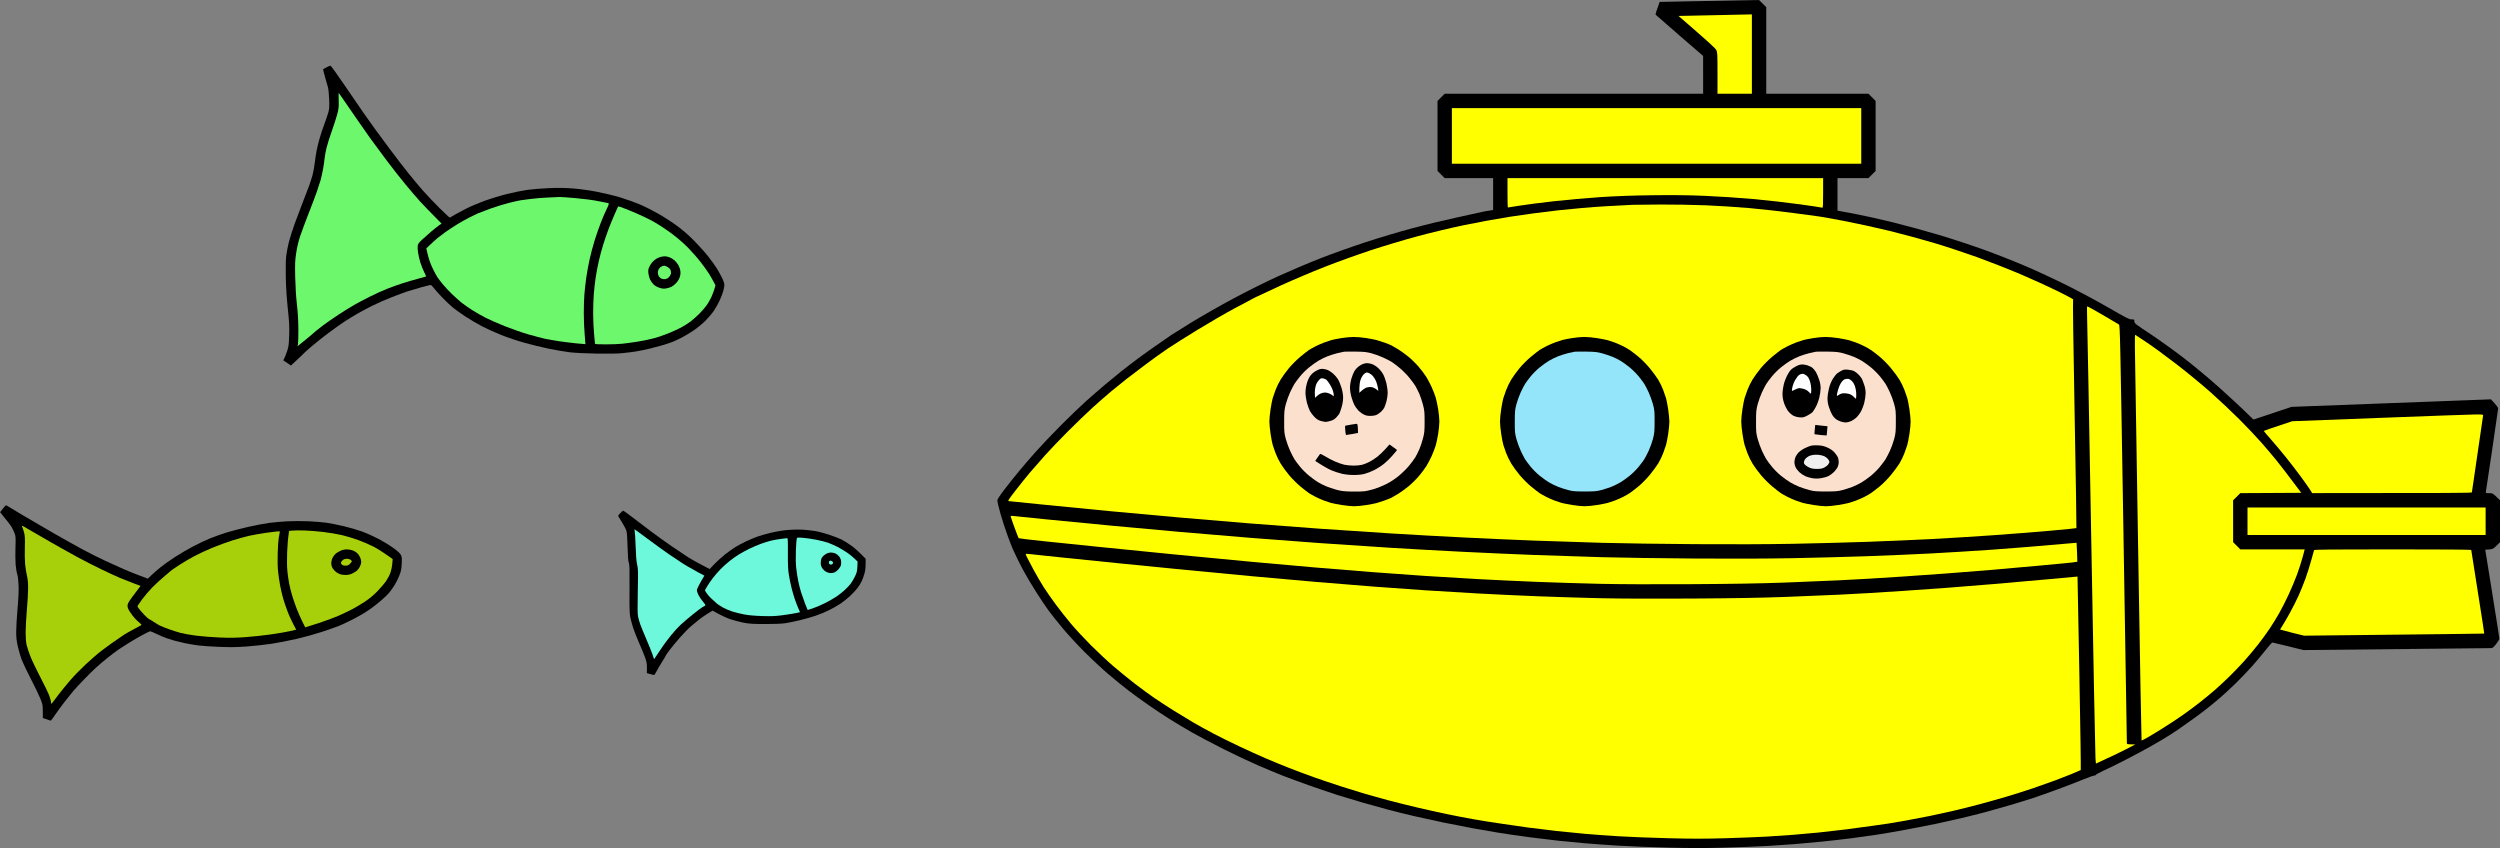 <svg xmlns="http://www.w3.org/2000/svg" viewBox="0 0 4000 1357" width="100%" height="100%">
	<rect x="0" y="0" width="4000" height="1357" fill="#808080" stroke="none"/>
	<style>
		tspan { white-space:pre }
		.shp0 { fill: #000000 } 
		.shp1 { fill: #ffff00 } 
		.shp2 { fill: #6df76d } 
		.shp3 { fill: #fce0ce } 
		.shp4 { fill: #94e5f9 } 
		.shp5 { fill: #ffffff } 
		.shp6 { fill: #efefef } 
		.shp7 { fill: #a8d00a } 
		.shp8 { fill: #6df7db } 
	</style>
	<g >
		<path class="shp0" d="M2730.5 1.56C2698.6 2.24 2668.68 2.84 2664 2.89L2655.5 2.98C2649.85 18.11 2648.57 22.95 2649 23.5C2649.44 24.05 2666.71 39.13 2687.39 57L2724.99 89.5L2725 150L2311.5 149.98L2300.02 161.5L2300.02 273.5L2311.5 285.02L2389 285L2389 336C2377.76 337.66 2373.15 338.55 2371.5 339.04C2369.85 339.54 2352.53 343.34 2333 347.49C2313.47 351.65 2280.63 359.57 2260 365.11C2238.35 370.92 2206.02 380.59 2183.5 387.98C2161.73 395.13 2129.7 406.61 2111 413.96C2092.57 421.2 2062.65 433.91 2044.5 442.21C2024.95 451.15 1996.21 465.46 1974 477.32C1953.02 488.52 1922.84 505.73 1905.5 516.37C1888.45 526.83 1874.28 535.68 1874 536.04C1873.72 536.4 1865.63 542.03 1856 548.55C1846.38 555.08 1830.85 566.11 1821.5 573.06C1812.15 580.02 1799.5 589.71 1793.4 594.6C1787.29 599.5 1775.87 608.9 1768.02 615.5C1760.16 622.1 1746.71 633.77 1738.12 641.43C1729.53 649.09 1711.47 666.42 1697.99 679.93C1684.52 693.44 1666.29 712.6 1657.48 722.5C1648.68 732.4 1636.31 746.77 1629.99 754.44C1623.67 762.1 1613.46 774.93 1607.29 782.94C1599.73 792.76 1595.99 798.48 1595.79 800.5C1595.63 802.15 1597.8 811.6 1600.62 821.5C1603.43 831.4 1608.5 847.04 1611.87 856.25C1615.24 865.46 1618.88 874.91 1619.96 877.25C1621.05 879.59 1623.8 885.55 1626.08 890.5C1628.37 895.45 1633.64 905.8 1637.79 913.5C1641.95 921.2 1650.76 936.05 1657.37 946.5C1663.98 956.95 1673.19 970.67 1677.84 977C1682.5 983.33 1692.69 996.15 1700.5 1005.5C1708.3 1014.85 1723.65 1031.5 1734.61 1042.5C1745.57 1053.5 1762.85 1069.62 1773.02 1078.33C1783.18 1087.04 1798.03 1099.12 1806 1105.18C1813.97 1111.24 1828.15 1121.52 1837.5 1128.03C1846.85 1134.53 1861.92 1144.54 1871 1150.26C1880.08 1155.97 1896.05 1165.54 1906.5 1171.51C1916.95 1177.48 1939.9 1189.6 1957.5 1198.46C1975.1 1207.31 2000.08 1219.12 2013 1224.69C2025.92 1230.26 2044.15 1237.82 2053.5 1241.49C2062.85 1245.16 2082.43 1252.35 2097 1257.47C2111.57 1262.59 2131.38 1269.28 2141 1272.33C2150.63 1275.38 2168.63 1280.79 2181 1284.37C2193.38 1287.94 2212.05 1293.11 2222.5 1295.86C2232.95 1298.62 2251.18 1303.11 2263 1305.86C2274.82 1308.61 2295.53 1313.14 2309 1315.94C2322.47 1318.73 2343.4 1322.83 2355.5 1325.05C2367.6 1327.27 2386.95 1330.62 2398.5 1332.5C2410.05 1334.38 2431.43 1337.48 2446 1339.41C2460.57 1341.33 2481.05 1343.82 2491.5 1344.94C2501.95 1346.06 2520.85 1347.89 2533.5 1349.01C2546.15 1350.12 2570.9 1351.92 2588.5 1353.01C2606.1 1354.1 2642.55 1355.52 2669.5 1356.18C2707.91 1357.12 2727.8 1357.12 2761.5 1356.16C2785.15 1355.48 2815.3 1354.29 2828.5 1353.5C2841.7 1352.71 2861.28 1351.38 2872 1350.53C2882.72 1349.69 2902.53 1347.87 2916 1346.5C2929.47 1345.13 2950.85 1342.67 2963.5 1341.04C2976.15 1339.41 2995.05 1336.74 3005.5 1335.11C3015.95 1333.47 3036.65 1329.88 3051.5 1327.12C3066.35 1324.37 3087.05 1320.31 3097.5 1318.12C3107.95 1315.92 3126.18 1311.84 3138 1309.04C3149.82 1306.25 3167.15 1301.92 3176.5 1299.42C3185.85 1296.92 3203.4 1291.96 3215.5 1288.39C3227.6 1284.83 3244.47 1279.62 3253 1276.82C3261.53 1274.01 3279.75 1267.56 3293.5 1262.47C3307.25 1257.38 3325.14 1250.47 3333.25 1247.11C3341.36 1243.75 3349.13 1241 3350.5 1241C3351.88 1241 3353.16 1240.44 3353.35 1239.75C3353.55 1239.06 3359.51 1235.85 3366.6 1232.61C3373.7 1229.38 3389.18 1221.76 3401 1215.68C3412.82 1209.6 3430.6 1200.07 3440.5 1194.49C3450.4 1188.92 3464.13 1180.8 3471 1176.46C3477.88 1172.13 3483.72 1168.3 3484 1167.97C3484.28 1167.64 3491.25 1162.7 3499.5 1157C3507.75 1151.29 3520.35 1142.1 3527.5 1136.58C3534.65 1131.06 3545.9 1121.84 3552.5 1116.09C3559.1 1110.35 3570.29 1099.99 3577.36 1093.08C3584.44 1086.16 3595.69 1074.42 3602.38 1067C3609.06 1059.58 3619.02 1047.75 3624.52 1040.72C3630.01 1033.7 3635.06 1027.96 3635.75 1027.97C3636.44 1027.99 3647.91 1030.73 3661.25 1034.06L3685.5 1040.11C3914.13 1037.7 3982.3 1037.01 3984.5 1037.02C3988.23 1037.05 3988.85 1036.61 3993.75 1030.52C3996.68 1026.88 3998.98 1023.01 3998.97 1021.75C3998.95 1020.51 3993.86 988 3987.66 949.5L3976.39 879.5C3988.33 878.92 3988.66 878.75 3994.26 873.2L4000.02 867.5L4000.02 800.5C3988.59 789.11 3988.41 789.02 3982.75 789.01C3977.03 789 3977 788.99 3977.49 786.25C3977.76 784.74 3982.26 754.7 3987.49 719.5C3992.71 684.3 3997.01 654.6 3997.03 653.5C3997.06 652.4 3994.47 648.67 3991.29 645.21L3985.5 638.93L3666.5 650.98L3605.5 671.29C3584.57 650.7 3565.45 633.13 3549.5 618.95C3532.03 603.42 3509.73 584.89 3493.42 572.34C3478.53 560.88 3454.8 543.85 3440.7 534.5C3415.97 518.11 3415.05 517.38 3415.02 514.25C3415 511.07 3414.91 511 3410.5 511C3406.48 511 3402.6 509.03 3374.25 492.62C3356.64 482.43 3326.91 466.46 3307.5 456.76C3288.15 447.09 3257.74 432.98 3239.5 425.2C3221.35 417.47 3191.43 405.72 3173 399.09C3154.57 392.46 3122.85 382.04 3102.5 375.93C3082.15 369.82 3049.07 360.79 3029 355.85C3008.93 350.92 2983.05 345.11 2971.5 342.95C2959.95 340.78 2948.14 338.55 2945.25 338L2940 337L2940 285L2989.5 285.02L3000.98 273.5L3000.98 161.5L2989.5 149.98L2826 150L2826.02 11.5L2814.5 0.02C2794.35 0.25 2762.4 0.87 2730.5 1.56Z" />
		<path class="shp1" d="M2751 24.13C2730.38 24.57 2707.23 25.06 2699.56 25.22L2685.62 25.5C2735.98 69.06 2744.55 77.1 2746 80C2747.88 83.76 2748 86 2748 117L2748 150L2803 150L2803 23C2791.76 23.25 2771.63 23.68 2751 24.13Z" />
		<path class="shp0" d="M522.5 107.67C519.75 109.08 517.27 110.42 517 110.64C516.73 110.86 518.17 116.77 520.2 123.77C522.24 130.77 524.39 138.3 524.97 140.5C525.55 142.7 526.3 150.8 526.63 158.5C527.12 169.84 526.92 173.74 525.56 179C524.63 182.57 521.68 191.35 519 198.5C516.32 205.65 512.75 216.45 511.06 222.5C509.37 228.55 507.3 237.1 506.46 241.5C505.62 245.9 504.32 254.68 503.57 261C502.82 267.32 501.2 276.1 499.97 280.5C498.75 284.9 496.27 292.55 494.47 297.5C492.66 302.45 488.18 314.15 484.5 323.5C480.82 332.85 474.97 348.38 471.49 358C468.02 367.63 463.78 381.01 462.09 387.75C460.39 394.49 458.49 404.61 457.88 410.25C457.19 416.55 456.96 429.75 457.28 444.5C457.62 460.17 458.74 477.35 460.51 494C462.77 515.31 463.13 522.29 462.68 536.5C462.21 551.34 461.8 554.52 459.48 561.5C458.02 565.9 456.02 571.08 455.04 573L453.25 576.5L465.5 584.86C480.23 571.2 485.4 566.22 486.5 564.98C487.6 563.75 493.68 558.36 500 553C506.32 547.64 518.02 538.38 526 532.42C533.98 526.46 545 518.61 550.5 514.97C556 511.33 565.67 505.41 572 501.81C578.33 498.21 588.9 492.56 595.5 489.25C602.1 485.93 615.38 480.08 625 476.23C634.63 472.38 646.77 467.85 652 466.15C657.23 464.45 667.35 461.47 674.5 459.53C681.65 457.59 688.17 455.99 689 455.97C689.83 455.96 692.07 458.09 694 460.72C695.92 463.35 702 470.17 707.5 475.88C713 481.6 720.65 488.84 724.5 491.99C728.35 495.14 737.35 501.58 744.5 506.3C751.65 511.02 763.58 518.06 771 521.94C778.42 525.83 792.38 532.15 802 535.99C811.63 539.83 828.5 545.48 839.5 548.55C850.5 551.61 868.05 555.87 878.5 558.01C888.95 560.15 903.58 562.65 911 563.56C919.36 564.6 935.73 565.42 954 565.74C973.16 566.07 987.71 565.84 995.5 565.07C1002.1 564.42 1012 563.19 1017.5 562.34C1023 561.49 1033.58 559.28 1041 557.44C1048.42 555.59 1058.1 552.99 1062.5 551.65C1066.9 550.31 1072.97 548.24 1076 547.04C1079.03 545.85 1085.55 542.81 1090.5 540.29C1095.45 537.78 1104.21 532.52 1109.96 528.61C1115.72 524.7 1124.23 517.67 1128.88 513C1133.53 508.32 1139.59 501.13 1142.36 497C1145.12 492.88 1149.15 485.68 1151.31 481C1153.48 476.32 1156.09 469.57 1157.13 466C1158.16 462.43 1159 457.81 1159 455.75C1159 453.35 1157.51 449.03 1154.86 443.75C1152.58 439.21 1148.89 432.57 1146.64 429C1144.4 425.43 1138.56 417.32 1133.66 411C1128.76 404.68 1118.62 393.29 1111.13 385.69C1101.93 376.37 1092.95 368.52 1083.5 361.54C1075.8 355.85 1062.3 347.09 1053.5 342.06C1044.7 337.04 1031.2 330.25 1023.5 326.99C1015.8 323.72 1001.85 318.74 992.5 315.92C983.15 313.1 966.5 309.05 955.5 306.92C942.98 304.5 928.77 302.51 917.5 301.6C903.94 300.52 894.32 300.37 878.5 301C866.95 301.47 851.2 302.74 843.5 303.84C835.8 304.94 821.17 307.91 811 310.44C800.83 312.97 784.4 318 774.5 321.61C764.6 325.23 751.55 330.8 745.5 334C739.45 337.2 732.25 341.03 729.5 342.52C726.75 344.01 723.6 345.85 722.5 346.62C721.4 347.39 720.05 348.02 719.5 348.03C718.95 348.04 711.57 341.18 703.11 332.78C694.64 324.37 682.77 311.88 676.72 305C670.67 298.13 659.77 285.07 652.51 276C645.24 266.93 631.92 249.56 622.9 237.42C613.88 225.28 603.58 211.33 600.01 206.42C596.44 201.51 588.62 190.53 582.63 182C576.64 173.47 562.34 152.66 550.87 135.75C539.39 118.84 529.44 105.02 528.75 105.05C528.06 105.07 525.25 106.25 522.5 107.67Z" />
		<path class="shp2" d="M541.88 160.3C542.21 170.96 541.93 173.76 539.66 182.5C538.23 188 534.31 200.15 530.96 209.5C527.6 218.85 523.77 231 522.45 236.5C521.12 242 519.78 249.43 519.45 253C519.13 256.57 517.97 264.45 516.87 270.5C515.78 276.55 513.98 284.65 512.87 288.5C511.76 292.35 509.14 300.45 507.04 306.5C504.94 312.55 499.06 328.07 493.98 341C488.9 353.93 482.79 370.35 480.4 377.5C477.52 386.12 475.34 395.22 473.94 404.5C472.07 416.83 471.88 421.42 472.32 443C472.65 458.5 473.65 474.66 475.05 487C476.57 500.29 477.31 513.02 477.39 527C477.45 538.27 477.16 548.96 476.75 550.75L476 554C483.36 548.22 489.77 542.96 495 538.59C500.23 534.22 504.95 530.13 505.5 529.52C506.05 528.9 511 525.02 516.5 520.88C522 516.75 533.25 508.94 541.5 503.53C549.75 498.11 561 491.11 566.5 487.98C572 484.84 583.36 478.83 591.75 474.63C600.14 470.44 612.51 464.8 619.25 462.12C625.99 459.44 637.13 455.44 644 453.25C650.88 451.05 662.13 447.77 669 445.95C675.88 444.14 681.61 442.51 681.75 442.33C681.89 442.15 680.49 438.96 678.64 435.25C676.79 431.54 674.13 424.9 672.72 420.5C671.32 416.1 669.61 408.9 668.93 404.5C668.26 400.1 667.98 394.93 668.32 393C668.76 390.46 670.52 387.99 674.72 384C677.91 380.98 684.77 374.9 689.97 370.5C695.17 366.1 701.01 361.44 702.96 360.15L706.5 357.8C686.29 337.42 676.56 327.23 671.85 322C667.13 316.77 657.09 305.07 649.53 296C641.97 286.93 627.83 268.93 618.09 256C608.36 243.07 596.56 227.1 591.87 220.5C587.18 213.9 577.27 199.72 569.86 189C562.44 178.28 553.3 165 549.54 159.5C545.78 154 542.43 149.18 542.1 148.8C541.77 148.41 541.67 153.59 541.88 160.3Z" />
		<path class="shp1" d="M2323 217.5L2323 262L2978 262L2978 173L2323 173M2412 308.5C2412 321.43 2412.22 332 2412.5 332C2412.78 332 2421.21 330.68 2431.25 329.06C2441.29 327.44 2465.93 324.26 2486 322C2506.07 319.74 2539.38 316.78 2560 315.43C2586.45 313.7 2611.2 312.8 2644 312.39C2678.31 311.96 2700.46 312.22 2728.5 313.39C2750.01 314.29 2783.21 316.48 2805 318.44C2826.18 320.35 2859.47 324.11 2879 326.8C2898.53 329.49 2915.06 331.98 2915.75 332.34C2916.73 332.86 2917 327.88 2917 309L2917 285L2412 285" />
		<path class="shp2" d="M877 316.02C867.92 316.38 855.1 317.43 848.5 318.36C841.9 319.28 834.92 320.22 833 320.45C831.08 320.67 822.98 322.48 815 324.46C807.02 326.44 793.52 330.58 785 333.65C776.48 336.72 767.48 340.14 765 341.24C762.52 342.34 756.23 345.37 751 347.96C745.77 350.56 736.55 355.78 730.5 359.56C724.45 363.34 716.35 368.68 712.5 371.42C708.65 374.17 703.04 378.46 700.02 380.96C697.01 383.45 691.74 388.2 688.31 391.5L682.08 397.5C684.27 407.57 685.99 413.65 687.31 417.5C688.63 421.35 691.42 427.88 693.5 432C695.59 436.13 698.45 441.3 699.86 443.5C701.28 445.7 705.22 450.88 708.62 455C712.02 459.13 718.56 466.1 723.15 470.51C727.74 474.92 734.52 480.99 738.22 484.01C741.92 487.03 749.79 492.54 755.72 496.27C761.65 499.99 771.23 505.46 777 508.43C782.77 511.39 796.73 517.51 808 522.03C819.27 526.54 836.38 532.47 846 535.2C855.63 537.93 867.33 541 872 542.03C876.67 543.06 886.8 544.83 894.5 545.96C902.2 547.1 914.8 548.65 922.5 549.42C930.2 550.19 936.58 550.74 936.67 550.66C936.76 550.57 936.22 543.52 935.46 535C934.7 526.48 934.07 511.4 934.06 501.5C934.05 491.6 934.48 477.88 935.01 471C935.54 464.13 936.91 451.98 938.06 444C939.2 436.02 941.64 422.75 943.47 414.5C945.3 406.25 948.84 392.98 951.32 385C953.8 377.02 958.17 364.43 961.02 357C963.88 349.57 967.97 340.01 970.11 335.75C972.25 331.49 974 327.32 974 326.5C974 325.68 973.66 324.99 973.25 324.97C972.84 324.95 965.98 323.6 958 321.95C949.17 320.13 934.71 318.2 921 317C908.63 315.91 897.38 315.1 896 315.19C894.63 315.28 886.08 315.65 877 316.02Z" />
		<path class="shp1" d="M2612.5 327.69C2607.55 327.84 2587.53 328.91 2568 330.06C2547.33 331.28 2515.79 334 2492.5 336.56C2470.5 338.99 2435.4 343.69 2414.5 347.01C2393.6 350.33 2360.3 356.45 2340.5 360.62C2320.22 364.89 2288.35 372.56 2267.5 378.17C2246.96 383.71 2213.82 393.63 2193 400.49C2172.01 407.4 2139.65 419.06 2119.5 426.98C2099.7 434.76 2068.2 448.11 2049.5 456.65C2030.8 465.19 2012.35 473.78 2008.5 475.74C2004.65 477.71 1989.8 485.59 1975.5 493.26C1961.2 500.92 1934.42 516.43 1916 527.71C1897.58 539 1875.97 552.63 1868 558C1860.03 563.38 1844.27 574.69 1833 583.14C1821.72 591.59 1807.87 602.1 1802.22 606.5C1796.56 610.9 1785.72 619.67 1778.13 626C1770.54 632.33 1756.94 644.22 1747.91 652.43C1738.89 660.65 1721.36 677.52 1708.96 689.93C1696.56 702.34 1679.95 719.7 1672.05 728.5C1664.15 737.3 1653.32 749.67 1647.99 756C1642.66 762.33 1632.34 775.15 1625.06 784.5C1614.69 797.8 1612.21 801.55 1613.65 801.75C1614.67 801.88 1640.03 804.46 1670 807.48C1699.97 810.5 1748.13 815.21 1777 817.95C1805.88 820.69 1855.15 825.18 1886.5 827.94C1917.85 830.7 1968.7 834.98 1999.5 837.45C2030.3 839.92 2080.93 843.74 2112 845.95C2143.07 848.15 2193.93 851.53 2225 853.46C2256.07 855.38 2308.5 858.3 2341.5 859.94C2374.5 861.59 2425.57 863.85 2455 864.97C2484.43 866.09 2533.25 867.69 2563.5 868.52C2593.75 869.35 2660.35 870.31 2711.5 870.65C2770.43 871.05 2827.58 870.85 2867.5 870.1C2902.15 869.45 2955.47 868.04 2986 866.98C3016.53 865.91 3062.88 863.92 3089 862.56C3115.13 861.19 3159.22 858.47 3187 856.51C3214.78 854.56 3256.47 851.28 3279.65 849.23C3302.84 847.18 3322.02 845.27 3322.28 845C3322.55 844.73 3321.24 762.38 3319.39 662C3317.24 545.81 3316.37 479.32 3316.98 479C3317.51 478.73 3306.37 472.78 3292.22 465.79C3278.07 458.79 3251.2 446.57 3232.5 438.62C3213.8 430.67 3182.97 418.56 3164 411.7C3145.03 404.85 3114.2 394.65 3095.5 389.03C3076.8 383.42 3044.4 374.62 3023.5 369.49C3002.6 364.36 2969.97 357.23 2951 353.63C2932.03 350.04 2914.25 346.83 2911.5 346.49C2908.75 346.15 2890.3 343.67 2870.5 340.97C2850.7 338.27 2818.75 334.68 2799.5 332.99C2780.25 331.29 2748.75 329.27 2729.5 328.48C2710.25 327.7 2678.07 327.14 2658 327.24C2637.93 327.33 2617.45 327.54 2612.5 327.69Z" />
		<path class="shp2" d="M983.6 342.35C980.64 349.03 976.18 359.9 973.68 366.5C971.18 373.1 967.32 384.35 965.1 391.5C962.88 398.65 959.69 410.57 958 418C956.31 425.43 954.06 437.35 953 444.5C951.94 451.65 950.61 463.57 950.04 471C949.47 478.43 949.02 492.38 949.03 502C949.05 511.63 949.71 526.02 950.5 534C951.29 541.98 951.95 549.06 951.97 549.75C951.99 550.7 956.08 551 969 551C978.35 551 990.39 550.54 995.75 549.97C1001.11 549.41 1012.48 547.84 1021 546.49C1029.53 545.14 1041.45 542.62 1047.5 540.89C1053.55 539.17 1063.45 535.74 1069.5 533.27C1075.55 530.81 1084.33 526.81 1089 524.4C1093.67 521.98 1100.65 517.64 1104.49 514.75C1108.34 511.86 1115.03 505.9 1119.37 501.5C1123.71 497.1 1129.08 490.8 1131.32 487.5C1133.55 484.2 1136.7 478.57 1138.32 475C1139.94 471.43 1142.05 465.8 1143.01 462.5L1144.75 456.5C1139.91 447.19 1136.7 441.61 1134.5 438.1C1132.3 434.59 1126.52 426.5 1121.65 420.11C1116.78 413.72 1107.55 403.16 1101.15 396.64C1093.72 389.08 1084.06 380.72 1074.5 373.6C1066.25 367.44 1053.42 359 1046 354.83C1038.58 350.66 1024.4 343.86 1014.5 339.71C1004.6 335.57 994.81 331.73 992.74 331.19L988.97 330.21" />
		<path class="shp0" d="M1057.5 410.94C1055.85 411.34 1052.92 412.5 1051 413.51C1049.08 414.53 1046 416.96 1044.17 418.93C1042.34 420.89 1039.93 424.52 1038.82 427C1037.24 430.55 1036.93 432.72 1037.4 437.25C1037.73 440.41 1039.07 445.14 1040.37 447.75C1041.67 450.36 1044.26 453.87 1046.12 455.55C1047.98 457.23 1051.97 459.43 1055 460.43C1059.07 461.78 1061.8 462.07 1065.5 461.54C1068.25 461.15 1072.19 459.97 1074.25 458.91C1076.31 457.86 1079.79 455.09 1081.99 452.75C1084.26 450.32 1086.68 446.35 1087.61 443.5C1088.74 440.03 1089.04 436.97 1088.59 433.5C1088.23 430.75 1086.71 426.42 1085.22 423.88C1083.72 421.33 1080.92 417.92 1079 416.3C1077.08 414.67 1073.59 412.59 1071.25 411.67C1068.91 410.75 1065.54 410.05 1063.75 410.1C1061.96 410.16 1059.15 410.53 1057.5 410.94Z" />
		<path class="shp2" d="M1059 426.11C1057.63 426.64 1055.61 428.29 1054.52 429.78C1053.43 431.28 1052.53 434.09 1052.52 436.04C1052.51 437.99 1053.29 440.81 1054.25 442.29C1055.21 443.78 1057.24 445.48 1058.75 446.07C1060.26 446.65 1062.96 446.88 1064.75 446.57C1066.54 446.26 1069.11 444.76 1070.47 443.25C1071.84 441.74 1073.2 439.38 1073.51 438C1073.82 436.63 1073.62 434.15 1073.07 432.5C1072.46 430.7 1070.55 428.61 1068.28 427.28C1066.2 426.06 1063.83 425.09 1063 425.11C1062.17 425.14 1060.38 425.59 1059 426.11Z" />
		<path class="shp1" d="M3339.38 506.75C3339.73 515.96 3342.72 677.17 3346.04 865C3349.35 1052.83 3352.39 1209.92 3352.78 1214.1L3353.5 1221.71C3379.85 1209.68 3394.03 1202.79 3402 1198.62L3416.5 1191.06C3403.43 1191 3403 1190.86 3402.98 1188.75C3402.97 1187.51 3400.52 1036.65 3397.54 853.5C3392.38 537.27 3392.02 520.43 3390.3 519.21C3389.31 518.5 3377.7 511.65 3364.5 503.99C3351.3 496.33 3340.11 490.05 3339.63 490.03C3339.15 490.02 3339.04 497.44 3339.38 506.75ZM3415.81 555.35C3415.99 566.43 3418.35 712.52 3421.06 880C3423.77 1047.47 3426.22 1184.61 3426.5 1184.75C3426.77 1184.89 3430.04 1183.33 3433.75 1181.29C3437.46 1179.25 3448.6 1172.53 3458.5 1166.36C3468.4 1160.19 3483.03 1150.61 3491 1145.08C3498.97 1139.55 3511.8 1130.04 3519.5 1123.96C3527.2 1117.87 3538 1108.99 3543.5 1104.23C3549 1099.46 3559.29 1089.92 3566.37 1083.03C3573.45 1076.14 3584.49 1064.65 3590.91 1057.5C3597.33 1050.35 3607.32 1038.42 3613.1 1031C3618.89 1023.58 3627.24 1012.1 3631.67 1005.5C3636.09 998.9 3643 987.65 3647.01 980.5C3651.03 973.35 3657.86 959.85 3662.19 950.5C3666.52 941.15 3672.53 926.75 3675.54 918.5C3678.55 910.25 3682.47 898 3684.26 891.27L3687.5 879.05L3584.5 879.02L3573.02 867.5L3572.98 800.5L3584.5 789.03L3682.03 788.5C3659.92 759.02 3648.78 744.62 3643.02 737.48C3637.26 730.34 3626.24 717.3 3618.53 708.5C3610.83 699.7 3594.85 682.83 3583.02 671C3571.19 659.17 3550.71 639.89 3537.5 628.14C3523.88 616.01 3500.31 596.59 3483 583.23C3466.22 570.29 3444.63 554.45 3435 548.03C3425.38 541.62 3417.05 536.1 3416.5 535.78C3415.84 535.4 3415.61 542.1 3415.81 555.35Z" />
		<path class="shp0" d="M2146 541C2140.22 541.97 2133.47 543.29 2131 543.94C2128.53 544.59 2123.35 546.28 2119.5 547.71C2115.65 549.13 2109.35 551.87 2105.5 553.79C2101.65 555.72 2096.71 558.46 2094.51 559.89C2092.32 561.33 2086.02 566.25 2080.51 570.82C2075.01 575.4 2066.88 583.5 2062.46 588.82C2058.03 594.15 2052.07 602.33 2049.2 607C2046.33 611.67 2042.59 619.33 2040.88 624C2039.17 628.67 2037.14 634.52 2036.36 637C2035.58 639.48 2034.06 647.24 2032.97 654.25C2031.89 661.26 2031 670.26 2030.99 674.25C2030.99 678.24 2031.88 687.35 2032.97 694.5C2034.06 701.65 2035.59 709.52 2036.36 712C2037.14 714.48 2039.17 720.33 2040.88 725C2042.59 729.67 2046.33 737.33 2049.2 742C2052.07 746.67 2058.18 755 2062.78 760.5C2067.38 766 2075.51 774.1 2080.84 778.5C2086.16 782.9 2092.32 787.67 2094.51 789.1C2096.71 790.54 2101.43 793.19 2105 794.99C2108.57 796.8 2114.43 799.4 2118 800.76C2121.57 802.13 2126.75 803.87 2129.5 804.63C2132.25 805.39 2140.01 806.91 2146.75 808.01C2153.49 809.1 2162.49 809.99 2166.75 809.98C2171.01 809.97 2179.68 809.12 2186 808.09C2192.32 807.06 2199.53 805.69 2202 805.03C2204.47 804.37 2210.1 802.58 2214.5 801.05C2218.9 799.52 2224.07 797.48 2226 796.51C2227.93 795.55 2232.88 792.69 2237 790.16C2241.13 787.62 2248.55 782.25 2253.5 778.21C2258.45 774.17 2266 766.73 2270.27 761.68C2274.54 756.63 2279.98 749.35 2282.35 745.5C2284.72 741.65 2288.49 734.45 2290.72 729.5C2292.94 724.55 2295.74 717.35 2296.93 713.5C2298.12 709.65 2299.97 701.1 2301.04 694.5C2302.12 687.9 2303 678.9 2303 674.5C2303 670.1 2302.12 661.1 2301.04 654.5C2299.97 647.9 2298.12 639.35 2296.93 635.5C2295.74 631.65 2292.94 624.45 2290.72 619.5C2288.49 614.55 2284.72 607.35 2282.35 603.5C2279.98 599.65 2274.54 592.37 2270.27 587.32C2266 582.27 2258.45 574.83 2253.5 570.79C2248.55 566.75 2241.13 561.38 2237 558.84C2232.88 556.31 2227.93 553.45 2226 552.49C2224.07 551.52 2218.9 549.48 2214.5 547.95C2210.1 546.42 2204.47 544.63 2202 543.97C2199.53 543.31 2192.32 541.94 2186 540.91C2179.68 539.88 2170.45 539.08 2165.5 539.13C2160.55 539.19 2151.78 540.02 2146 541ZM2515 541C2509.22 541.97 2502.47 543.29 2500 543.94C2497.53 544.59 2492.35 546.28 2488.5 547.71C2484.65 549.13 2478.35 551.87 2474.5 553.79C2470.65 555.72 2465.71 558.46 2463.51 559.89C2461.32 561.33 2455.02 566.25 2449.51 570.82C2444.01 575.4 2435.88 583.5 2431.46 588.82C2427.03 594.15 2421.07 602.33 2418.2 607C2415.33 611.67 2411.59 619.33 2409.88 624C2408.17 628.67 2406.14 634.52 2405.36 637C2404.58 639.48 2403.06 647.24 2401.97 654.25C2400.89 661.26 2400 670.26 2399.99 674.25C2399.99 678.24 2400.88 687.35 2401.97 694.5C2403.06 701.65 2404.59 709.52 2405.36 712C2406.14 714.48 2408.17 720.33 2409.88 725C2411.59 729.67 2415.33 737.33 2418.2 742C2421.07 746.67 2427.18 755 2431.78 760.5C2436.38 766 2444.51 774.1 2449.84 778.5C2455.16 782.9 2461.32 787.67 2463.51 789.1C2465.71 790.54 2470.43 793.19 2474 794.99C2477.57 796.8 2483.43 799.4 2487 800.76C2490.57 802.13 2495.75 803.87 2498.5 804.63C2501.25 805.39 2509.01 806.91 2515.75 808.01C2522.49 809.1 2531.38 810 2535.5 810C2539.63 810 2548.51 809.1 2555.25 808.01C2561.99 806.91 2569.75 805.39 2572.5 804.63C2575.25 803.87 2580.43 802.13 2584 800.76C2587.57 799.4 2593.43 796.81 2597 795.01C2600.57 793.21 2605.53 790.35 2608 788.67C2610.47 786.98 2616.55 782.29 2621.5 778.24C2626.62 774.05 2634.38 766.19 2639.5 760.01C2644.45 754.04 2650.64 745.62 2653.25 741.32C2655.86 737.02 2659.4 729.67 2661.11 725C2662.82 720.33 2664.86 714.48 2665.64 712C2666.42 709.52 2667.94 701.76 2669.03 694.75C2670.11 687.74 2671 678.74 2671.01 674.75C2671.01 670.76 2670.12 661.65 2669.03 654.5C2667.94 647.35 2666.41 639.48 2665.64 637C2664.86 634.52 2662.82 628.67 2661.11 624C2659.4 619.33 2655.86 611.98 2653.25 607.68C2650.64 603.38 2644.45 594.96 2639.5 588.99C2634.38 582.81 2626.62 574.95 2621.5 570.76C2616.55 566.71 2610.47 562.02 2608 560.33C2605.53 558.65 2600.57 555.79 2597 553.99C2593.43 552.19 2587.57 549.6 2584 548.24C2580.43 546.87 2575.25 545.13 2572.5 544.37C2569.75 543.61 2561.99 542.09 2555.25 540.99C2548.51 539.9 2539.06 539.05 2534.25 539.12C2529.44 539.18 2520.78 540.02 2515 541ZM2901 541C2895.22 541.97 2888.47 543.29 2886 543.94C2883.53 544.59 2878.35 546.28 2874.5 547.71C2870.65 549.13 2864.35 551.87 2860.5 553.79C2856.65 555.72 2851.71 558.46 2849.51 559.89C2847.32 561.33 2841.02 566.25 2835.51 570.82C2830.01 575.4 2821.88 583.5 2817.46 588.82C2813.03 594.15 2807.07 602.33 2804.2 607C2801.33 611.67 2797.59 619.33 2795.88 624C2794.17 628.67 2792.14 634.52 2791.36 637C2790.58 639.48 2789.06 647.24 2787.97 654.25C2786.89 661.26 2786 670.26 2785.99 674.25C2785.99 678.24 2786.88 687.35 2787.97 694.5C2789.06 701.65 2790.59 709.52 2791.36 712C2792.14 714.48 2794.17 720.33 2795.88 725C2797.59 729.67 2801.33 737.33 2804.2 742C2807.07 746.67 2813.18 755 2817.78 760.5C2822.38 766 2830.51 774.1 2835.84 778.5C2841.16 782.9 2847.32 787.67 2849.51 789.1C2851.71 790.54 2856.43 793.19 2860 794.99C2863.57 796.8 2869.43 799.4 2873 800.76C2876.57 802.13 2881.75 803.87 2884.5 804.63C2887.25 805.39 2895.01 806.91 2901.75 808.01C2908.49 809.1 2917.38 810 2921.5 810C2925.63 810 2934.51 809.1 2941.25 808.01C2947.99 806.91 2955.75 805.39 2958.5 804.63C2961.25 803.87 2966.43 802.13 2970 800.76C2973.57 799.4 2979.43 796.81 2983 795.01C2986.57 793.21 2991.53 790.35 2994 788.67C2996.47 786.98 3002.55 782.29 3007.5 778.24C3012.62 774.05 3020.38 766.19 3025.5 760.01C3030.45 754.04 3036.64 745.62 3039.25 741.32C3041.86 737.02 3045.4 729.67 3047.11 725C3048.82 720.33 3050.86 714.48 3051.64 712C3052.42 709.52 3053.94 701.76 3055.03 694.75C3056.11 687.74 3057 678.74 3057.01 674.75C3057.01 670.76 3056.12 661.65 3055.03 654.5C3053.94 647.35 3052.41 639.48 3051.64 637C3050.86 634.52 3048.82 628.67 3047.11 624C3045.4 619.33 3041.86 611.98 3039.25 607.68C3036.64 603.38 3030.45 594.96 3025.5 588.99C3020.38 582.81 3012.62 574.95 3007.5 570.76C3002.55 566.71 2996.47 562.02 2994 560.33C2991.53 558.65 2986.57 555.79 2983 553.99C2979.43 552.19 2973.57 549.6 2970 548.24C2966.43 546.87 2961.25 545.13 2958.5 544.37C2955.75 543.61 2947.99 542.09 2941.25 540.99C2934.51 539.9 2925.06 539.05 2920.25 539.12C2915.44 539.18 2906.78 540.02 2901 541Z" />
		<path class="shp3" d="M2150.5 562.74C2148.85 562.96 2143.9 564.04 2139.5 565.15C2135.1 566.26 2128.13 568.47 2124 570.06C2119.88 571.65 2113.3 574.87 2109.39 577.22C2105.48 579.58 2098.69 584.42 2094.3 588C2089.9 591.58 2083.43 598.07 2079.9 602.43C2076.38 606.79 2072.37 612.19 2070.99 614.43C2069.6 616.67 2066.57 622.55 2064.24 627.5C2061.92 632.45 2058.82 641 2057.35 646.5C2054.95 655.52 2054.68 658.26 2054.65 674.5C2054.61 691.06 2054.82 693.3 2057.33 702.5C2058.83 708 2061.95 716.55 2064.26 721.5C2066.58 726.45 2069.6 732.33 2070.99 734.57C2072.37 736.81 2076.38 742.21 2079.9 746.57C2083.43 750.93 2089.91 757.42 2094.32 761C2098.72 764.58 2105.06 769.19 2108.41 771.26C2111.76 773.32 2117.65 776.33 2121.5 777.94C2125.35 779.56 2132.78 782.07 2138 783.52C2145.98 785.74 2149.98 786.22 2163 786.5C2171.53 786.68 2180.97 786.43 2184 785.95C2187.03 785.46 2193.44 783.93 2198.25 782.53C2203.06 781.14 2211.75 777.64 2217.55 774.75C2224.41 771.33 2231.48 766.73 2237.8 761.58C2243.13 757.22 2250.65 749.84 2254.5 745.18C2258.35 740.52 2262.87 734.41 2264.53 731.6C2266.2 728.8 2269.02 723.24 2270.78 719.25C2272.55 715.26 2275.21 707.39 2276.69 701.75C2279.09 692.56 2279.37 689.74 2279.37 674.5C2279.37 659.26 2279.09 656.44 2276.69 647.25C2275.21 641.61 2272.55 633.74 2270.78 629.75C2269.02 625.76 2266.2 620.2 2264.53 617.4C2262.87 614.59 2258.35 608.48 2254.5 603.83C2250.65 599.17 2243.71 592.24 2239.08 588.43C2234.45 584.62 2228.83 580.36 2226.58 578.97C2224.34 577.58 2218.45 574.56 2213.5 572.25C2208.55 569.95 2200.22 566.88 2195 565.45C2186.89 563.22 2183.16 562.8 2169.5 562.59C2160.7 562.46 2152.15 562.52 2150.5 562.74Z" />
		<path class="shp4" d="M2519.5 562.74C2517.85 562.96 2512.9 564.04 2508.5 565.15C2504.1 566.26 2497.13 568.47 2493 570.06C2488.88 571.65 2482.3 574.87 2478.39 577.22C2474.48 579.58 2467.69 584.42 2463.3 588C2458.9 591.58 2452.43 598.07 2448.9 602.43C2445.38 606.79 2441.37 612.19 2439.99 614.43C2438.6 616.67 2435.57 622.55 2433.24 627.5C2430.92 632.45 2427.82 641 2426.35 646.5C2423.95 655.52 2423.68 658.26 2423.65 674.5C2423.61 691.06 2423.82 693.3 2426.33 702.5C2427.83 708 2430.95 716.55 2433.26 721.5C2435.58 726.45 2438.6 732.33 2439.99 734.57C2441.37 736.81 2445.38 742.21 2448.9 746.57C2452.43 750.93 2458.9 757.42 2463.3 761C2467.69 764.58 2474.48 769.42 2478.39 771.78C2482.3 774.13 2488.88 777.35 2493 778.94C2497.13 780.53 2504.32 782.85 2509 784.1C2516.34 786.05 2519.96 786.36 2535.5 786.36C2551.04 786.36 2554.66 786.05 2562 784.1C2566.68 782.85 2573.88 780.53 2578 778.94C2582.13 777.35 2588.7 774.13 2592.61 771.78C2596.52 769.42 2603.31 764.58 2607.7 761C2612.1 757.42 2618.57 750.93 2622.1 746.57C2625.62 742.21 2629.63 736.81 2631.01 734.57C2632.4 732.33 2635.43 726.45 2637.76 721.5C2640.08 716.55 2643.18 708 2644.65 702.5C2647.05 693.48 2647.32 690.74 2647.35 674.5C2647.39 657.94 2647.18 655.7 2644.67 646.5C2643.17 641 2640.05 632.45 2637.74 627.5C2635.42 622.55 2632.4 616.67 2631.01 614.43C2629.63 612.19 2625.62 606.79 2622.1 602.43C2618.57 598.07 2612.09 591.58 2607.68 588C2603.28 584.42 2596.94 579.81 2593.59 577.74C2590.24 575.68 2584.35 572.67 2580.5 571.06C2576.65 569.44 2569.22 566.93 2564 565.48C2555.83 563.21 2552.25 562.8 2538.5 562.59C2529.7 562.46 2521.15 562.52 2519.5 562.74Z" />
		<path class="shp3" d="M2905.5 562.74C2903.85 562.96 2898.9 564.04 2894.5 565.15C2890.1 566.26 2883.13 568.47 2879 570.06C2874.88 571.65 2868.3 574.87 2864.39 577.22C2860.48 579.58 2853.69 584.42 2849.3 588C2844.9 591.58 2838.43 598.07 2834.9 602.43C2831.38 606.79 2827.37 612.19 2825.99 614.43C2824.6 616.67 2821.57 622.55 2819.24 627.5C2816.92 632.45 2813.82 641 2812.35 646.5C2809.95 655.52 2809.68 658.26 2809.65 674.5C2809.61 691.06 2809.82 693.3 2812.33 702.5C2813.83 708 2816.95 716.55 2819.26 721.5C2821.58 726.45 2824.6 732.33 2825.99 734.57C2827.37 736.81 2831.38 742.21 2834.9 746.57C2838.43 750.93 2844.9 757.42 2849.3 761C2853.69 764.58 2860.48 769.42 2864.39 771.78C2868.3 774.13 2874.88 777.35 2879 778.94C2883.13 780.53 2890.32 782.85 2895 784.1C2902.34 786.05 2905.96 786.36 2921.5 786.36C2937.04 786.36 2940.66 786.05 2948 784.1C2952.68 782.85 2959.88 780.53 2964 778.94C2968.13 777.35 2974.7 774.13 2978.61 771.78C2982.52 769.42 2989.31 764.58 2993.7 761C2998.1 757.42 3004.57 750.93 3008.1 746.57C3011.62 742.21 3015.63 736.81 3017.01 734.57C3018.4 732.33 3021.43 726.45 3023.76 721.5C3026.08 716.55 3029.18 708 3030.65 702.5C3033.05 693.48 3033.32 690.74 3033.35 674.5C3033.39 657.94 3033.18 655.7 3030.67 646.5C3029.17 641 3026.05 632.45 3023.74 627.5C3021.42 622.55 3018.4 616.67 3017.01 614.43C3015.63 612.19 3011.62 606.79 3008.1 602.43C3004.57 598.07 2998.09 591.58 2993.68 588C2989.28 584.42 2982.94 579.81 2979.59 577.74C2976.24 575.68 2970.35 572.67 2966.5 571.06C2962.65 569.44 2955.22 566.93 2950 565.48C2941.83 563.21 2938.25 562.8 2924.5 562.59C2915.7 562.46 2907.15 562.52 2905.5 562.74Z" />
		<path class="shp0" d="M2180 582.63C2178.07 583.49 2174.97 585.38 2173.1 586.84C2171.22 588.3 2168.57 591.3 2167.2 593.5C2165.83 595.7 2163.64 601.1 2162.34 605.5C2160.82 610.66 2159.99 615.98 2160.01 620.5C2160.03 624.81 2160.94 630.58 2162.38 635.5C2163.67 639.9 2165.69 645.41 2166.86 647.75C2168.04 650.09 2170.75 653.91 2172.89 656.25C2175.02 658.59 2178.96 661.63 2181.64 663C2185.44 664.95 2187.92 665.48 2193 665.42C2197.11 665.37 2200.78 664.68 2203 663.56C2204.93 662.58 2208 660.36 2209.84 658.64C2211.67 656.91 2213.87 654.15 2214.73 652.5C2215.59 650.85 2217.18 646.35 2218.26 642.5C2219.37 638.59 2220.25 632.41 2220.25 628.5C2220.26 624.65 2219.31 617.56 2218.13 612.75C2216.96 607.94 2214.54 601.45 2212.75 598.32C2210.96 595.2 2207.25 590.68 2204.5 588.28C2201.75 585.88 2197.47 583.25 2195 582.45C2192.53 581.64 2188.93 581 2187 581.03C2185.07 581.06 2181.93 581.78 2180 582.63ZM2877.5 584.25C2875.85 584.85 2872.25 586.76 2869.5 588.5C2865.58 590.98 2863.6 593.26 2860.35 599.08C2858.05 603.18 2855.25 610.19 2854.1 614.75C2852.92 619.39 2852 626.18 2852 630.25C2852 635.32 2852.75 639.75 2854.51 645C2855.88 649.13 2858.71 654.75 2860.79 657.5C2862.88 660.25 2866.59 663.58 2869.04 664.91C2871.82 666.41 2875.76 667.48 2879.5 667.76C2884.83 668.15 2886.2 667.83 2891.85 664.85C2895.34 663.01 2899.01 660.6 2900 659.5C2901 658.4 2903.41 654.58 2905.36 651C2907.31 647.42 2909.83 640.67 2910.95 636C2912.07 631.33 2912.99 624.58 2913.01 621C2913.02 616.62 2912.19 612.05 2910.47 607C2909.07 602.88 2906.88 597.7 2905.6 595.5C2904.32 593.3 2901.86 590.26 2900.14 588.75C2898.41 587.24 2894.64 585.32 2891.75 584.49C2888.86 583.66 2885.15 583.02 2883.5 583.07C2881.85 583.12 2879.15 583.65 2877.5 584.25ZM2106.5 592.92C2102.56 594.95 2099.25 597.65 2096.86 600.76C2094.45 603.89 2092.45 608.21 2090.96 613.5C2089.57 618.46 2088.73 624.16 2088.76 628.5C2088.78 632.35 2089.78 639.33 2090.98 644C2092.18 648.67 2094.36 654.75 2095.83 657.5C2097.3 660.25 2100.64 664.64 2103.25 667.25C2106.69 670.69 2109.45 672.42 2113.25 673.51C2116.14 674.34 2119.63 675.02 2121 675.02C2122.38 675.02 2125.97 674.29 2129 673.39C2132.74 672.29 2135.59 670.6 2137.9 668.13C2139.77 666.13 2141.9 663.6 2142.62 662.5C2143.35 661.4 2145.07 656.67 2146.45 652C2148.05 646.56 2148.97 640.98 2148.99 636.5C2149 631.84 2148.14 626.49 2146.4 620.5C2144.96 615.55 2142.34 609.25 2140.57 606.5C2138.81 603.75 2135.37 599.8 2132.93 597.72C2130.49 595.64 2126.93 593.21 2125 592.3C2123.07 591.4 2119.47 590.48 2117 590.25C2113.41 589.92 2111.28 590.46 2106.5 592.92ZM2946.5 593.02C2944.3 594.17 2941.15 596.14 2939.5 597.4C2937.85 598.66 2934.73 602.58 2932.56 606.1C2930.04 610.19 2927.8 615.74 2926.33 621.5C2925.05 626.52 2924.03 633.6 2924.01 637.5C2923.99 642.44 2924.73 646.7 2926.53 652C2927.93 656.13 2930.18 661.41 2931.54 663.75C2932.89 666.09 2935.46 669.11 2937.25 670.46C2939.04 671.81 2942.75 673.67 2945.5 674.59C2948.44 675.59 2952.14 676.08 2954.5 675.8C2956.7 675.53 2960.07 674.58 2962 673.69C2963.93 672.79 2967.3 670.55 2969.5 668.71C2971.7 666.87 2975.16 662.47 2977.18 658.93C2979.29 655.26 2981.75 648.85 2982.93 644C2984.06 639.33 2984.99 632.58 2985.01 629C2985.02 624.78 2984.2 620.05 2982.67 615.5C2981.37 611.65 2979.79 607.49 2979.16 606.25C2978.52 605.01 2976.31 602.15 2974.25 599.88C2972.19 597.61 2968.81 594.91 2966.75 593.88C2964.69 592.85 2960.19 591.76 2956.75 591.47C2951.67 591.05 2949.75 591.34 2946.5 593.02Z" />
		<path class="shp5" d="M2181.62 599.3C2179.9 601.12 2177.72 605.06 2176.76 608.05C2175.79 611.1 2175 616.8 2174.97 621L2174.91 628.5C2180.79 622.98 2184.3 620.78 2186.5 620.06C2188.83 619.29 2192.17 619 2194.5 619.36C2196.7 619.7 2200.05 621.22 2201.94 622.74L2205.39 625.5C2204.33 616.95 2202.57 611.64 2200.76 608.1C2198.63 603.9 2196.12 600.7 2193.5 598.82C2191.3 597.24 2188.43 595.96 2187.12 595.97C2185.75 595.99 2183.42 597.4 2181.62 599.3ZM2880.35 598.92C2879.17 599.35 2877.33 600.78 2876.27 602.1C2875.2 603.42 2873.26 606.3 2871.97 608.5C2870.68 610.7 2869.03 614.75 2868.32 617.5C2867.61 620.25 2867.02 623.29 2867.01 624.25C2867 625.81 2867.52 625.72 2871.75 623.48C2874.36 622.09 2877.51 620.96 2878.75 620.98C2879.99 620.99 2883.14 621.55 2885.75 622.22C2888.68 622.97 2891.74 624.69 2893.75 626.72C2895.54 628.52 2897.22 630 2897.5 630C2897.78 630 2898 626.96 2897.99 623.25C2897.98 619.13 2897.16 613.97 2895.87 610C2894.25 605 2892.92 602.86 2890.13 600.72C2888.13 599.2 2885.6 597.99 2884.5 598.04C2883.4 598.09 2881.53 598.48 2880.35 598.92ZM2110.7 607.66C2109.16 609.22 2107.19 612.08 2106.31 614C2105.44 615.92 2104.42 619.75 2104.06 622.5C2103.7 625.25 2103.57 629.52 2103.77 632L2104.13 636.5C2108.29 632.32 2111.19 630.41 2113.25 629.55C2115.31 628.7 2118.35 628 2120 628C2121.65 628 2124.69 628.7 2126.75 629.56C2128.81 630.42 2131.3 631.88 2132.28 632.81C2133.97 634.41 2134.06 634.36 2134.02 632C2134 630.63 2133.38 627.48 2132.64 625C2131.91 622.52 2129.73 618.02 2127.8 615C2125.87 611.98 2123.44 608.72 2122.4 607.76C2121.35 606.81 2118.92 605.75 2117 605.42C2114.04 604.91 2113.06 605.25 2110.7 607.66ZM2951.29 606.98C2950.08 607.45 2948.13 609.11 2946.95 610.67C2945.78 612.23 2944.14 615.08 2943.3 617C2942.47 618.92 2941.16 622.75 2940.4 625.5C2939.65 628.25 2939.02 631.29 2939.01 632.25C2939 633.85 2939.24 633.82 2941.75 631.96C2943.26 630.84 2946.07 629.66 2948 629.33C2949.93 629.01 2953.86 629.25 2956.75 629.87C2960.5 630.68 2963 632 2965.5 634.5C2967.43 636.42 2969.22 638 2969.5 638C2969.78 638 2970 634.96 2970.01 631.25C2970.01 627.23 2969.22 622.07 2968.06 618.5C2966.74 614.45 2964.94 611.44 2962.55 609.25C2960.27 607.16 2958.02 606.02 2956.25 606.06C2954.74 606.1 2952.51 606.51 2951.29 606.98Z" />
		<path class="shp1" d="M3807.5 668.62L3667.5 673.99C3632.24 685.62 3622 689.23 3622 689.5C3622 689.77 3627.25 695.96 3633.66 703.25C3640.07 710.54 3650.57 723.02 3656.99 731C3663.41 738.98 3673.82 752.48 3680.12 761C3686.41 769.52 3693.35 779.31 3695.53 782.74L3699.5 788.98C3928.79 789 3955 788.74 3955 787.75C3955 787.06 3959.05 759.39 3964 726.25C3968.95 693.11 3973 665.33 3973 664.5C3973 663.24 3970.97 663.02 3960.25 663.13C3953.24 663.19 3884.5 665.67 3807.5 668.62Z" />
		<path class="shp0" d="M2160.5 679.59C2156.1 680.36 2152.36 681.1 2152.19 681.24C2152.03 681.38 2152.14 684.76 2152.44 688.75C2152.75 692.74 2153.34 695.99 2153.75 695.98C2154.16 695.97 2158.55 695.29 2163.5 694.46C2168.45 693.63 2172.63 692.85 2172.78 692.73C2172.93 692.6 2172.85 689.24 2172.6 685.25C2172.21 679.02 2171.89 678.01 2170.32 678.1C2169.32 678.16 2164.9 678.83 2160.5 679.59ZM2903.64 687.17C2903.23 691.2 2903.03 694.61 2903.19 694.74C2903.36 694.87 2907.78 695.44 2913 696.01C2918.22 696.59 2922.56 696.93 2922.64 696.78C2922.71 696.62 2923.05 693.24 2923.39 689.25L2924 682C2916.64 681.28 2912.23 680.79 2909.45 680.46L2904.39 679.84M2216.85 718.23C2213.36 722.15 2207.57 727.7 2204 730.56C2200.43 733.42 2194.57 737.23 2191 739.03C2187.43 740.83 2182.25 742.9 2179.5 743.64C2176.75 744.37 2170.56 744.98 2165.75 744.99C2160.94 744.99 2154.19 744.34 2150.75 743.53C2147.31 742.73 2140.68 740.41 2136 738.37C2131.32 736.34 2124.21 732.61 2120.18 730.09C2115.45 727.12 2112.54 725.85 2111.96 726.5C2111.46 727.05 2109.55 729.75 2107.71 732.5L2104.35 737.5C2117.64 746.16 2125.32 750.34 2130 752.38C2134.68 754.42 2142.44 756.97 2147.25 758.04C2152.87 759.3 2159.66 759.99 2166.25 759.98C2172.92 759.97 2178.95 759.33 2183.5 758.13C2187.35 757.13 2194.32 754.37 2199 752.01C2203.68 749.65 2210.65 745.15 2214.5 742C2218.35 738.86 2223.98 733.41 2227.02 729.89C2230.05 726.38 2233.2 722.7 2234.02 721.72C2235.35 720.12 2235.29 719.79 2233.5 718.5C2232.4 717.71 2229.63 715.73 2227.35 714.09L2223.21 711.1M2898.5 712.89C2896.3 713.3 2891.35 715.23 2887.5 717.18C2883.56 719.17 2878.97 722.46 2877 724.71C2875.07 726.91 2872.94 730.46 2872.27 732.61C2871.59 734.75 2871.04 738.08 2871.04 740C2871.04 741.92 2871.87 745.3 2872.87 747.5C2873.88 749.7 2876.68 753.33 2879.1 755.57C2881.52 757.81 2885.75 760.66 2888.5 761.9C2891.25 763.15 2896.43 764.62 2900 765.18C2904.55 765.9 2908.68 765.87 2913.75 765.1C2917.74 764.5 2923.14 762.91 2925.75 761.58C2928.36 760.26 2932.39 757.22 2934.7 754.83C2937.01 752.45 2939.6 748.81 2940.45 746.75C2941.3 744.69 2942 741.54 2941.99 739.75C2941.99 737.96 2941.57 734.92 2941.06 733C2940.54 731.08 2938.14 727.25 2935.71 724.5C2932.65 721.02 2929.21 718.53 2924.4 716.3C2919.23 713.91 2915.62 712.98 2910 712.62C2905.88 712.35 2900.7 712.47 2898.5 712.89Z" />
		<path class="shp6" d="M2900.5 727.91C2898.3 728.29 2895.38 729.2 2894 729.93C2892.63 730.66 2890.48 732.21 2889.24 733.37C2888 734.54 2886.73 736.85 2886.43 738.5C2886 740.78 2886.43 742.06 2888.19 743.82C2889.46 745.1 2892.53 747.06 2895 748.19C2898.25 749.68 2901.59 750.25 2907 750.26C2912.7 750.28 2915.52 749.77 2918.75 748.14C2921.09 746.96 2923.92 744.76 2925.03 743.25C2926.15 741.74 2927.07 739.83 2927.07 739C2927.07 738.17 2926.15 736.26 2925.03 734.75C2923.92 733.24 2921.31 731.16 2919.25 730.13C2917.19 729.1 2913.03 728.02 2910 727.73C2906.97 727.45 2902.7 727.53 2900.5 727.91Z" />
		<path class="shp0" d="M4.72 813.68L0.16 819.5C12.29 834.23 17.11 840.75 18.7 843.5C20.29 846.25 22.43 850.75 23.45 853.5C25.1 857.92 25.25 860.47 24.75 875.5C24.43 884.85 24.54 897.23 24.99 903C25.44 908.77 26.57 915.75 27.51 918.5C28.61 921.73 29.39 928.09 29.72 936.5C30.07 945.44 29.57 957 28.1 973.5C26.93 986.7 25.95 1003.13 25.93 1010C25.89 1020.05 26.4 1024.85 28.57 1034.5C30.05 1041.1 32.8 1050.55 34.69 1055.5C36.58 1060.45 43.24 1074.4 49.5 1086.5C55.75 1098.6 62.57 1112.78 64.65 1118C68.17 1126.86 68.43 1128.22 68.46 1138.15L68.5 1148.81C77.8 1152.07 80.84 1153.02 81.25 1153.01C81.66 1153 84.78 1148.84 88.19 1143.75C91.59 1138.66 98.42 1129.33 103.35 1123C108.29 1116.67 114.61 1108.8 117.39 1105.5C120.18 1102.2 127.64 1094.13 133.98 1087.56C140.31 1080.99 148.88 1072.51 153 1068.73C157.13 1064.94 165.68 1057.68 172 1052.6C178.32 1047.52 186.2 1041.55 189.5 1039.34C192.8 1037.12 200.22 1032.35 206 1028.74C211.78 1025.13 221.56 1019.44 227.75 1016.09C233.94 1012.74 239.56 1009.99 240.25 1009.98C240.94 1009.98 245.55 1011.92 250.5 1014.3C255.45 1016.68 262.2 1019.59 265.5 1020.77C268.8 1021.95 274.65 1023.8 278.5 1024.88C282.35 1025.97 290 1027.82 295.5 1029C301 1030.18 310.45 1031.8 316.5 1032.61C322.55 1033.42 337.85 1034.49 350.5 1034.98C368.35 1035.69 378.2 1035.56 394.5 1034.4C406.05 1033.58 424.05 1031.6 434.5 1030.01C444.95 1028.41 463.18 1024.86 475 1022.11C486.82 1019.36 504.6 1014.44 514.5 1011.17C524.4 1007.9 536.33 1003.74 541 1001.93C545.67 1000.11 555.13 995.74 562 992.21C568.88 988.68 577.2 984.17 580.5 982.19C583.8 980.21 589.71 976.31 593.62 973.54C597.54 970.77 604.85 965.01 609.87 960.75C614.89 956.49 621.05 950.41 623.56 947.25C626.06 944.09 629.88 938.58 632.04 935C634.19 931.42 637.36 924.9 639.08 920.5C641.63 913.98 642.31 910.56 642.74 902C643.2 892.98 643.01 890.98 641.39 887.83C640.12 885.36 636.2 881.74 629.5 876.86C624 872.85 613.42 866.35 606 862.42C598.58 858.49 586.65 853.14 579.5 850.53C572.35 847.92 559.08 844.04 550 841.89C540.92 839.74 528.55 837.28 522.5 836.41C516.45 835.54 503.4 834.46 493.5 834.02C483.59 833.57 468.31 833.61 459.5 834.1C450.7 834.59 437.88 835.71 431 836.59C424.13 837.47 408.82 840.38 397 843.05C385.18 845.71 369.2 849.89 361.5 852.34C353.8 854.78 342.32 858.89 336 861.47C329.68 864.06 317.75 869.68 309.5 873.97C301.25 878.26 287.75 886.16 279.5 891.53C271.25 896.89 260.68 904.44 256 908.3C251.32 912.15 245.03 917.68 242 920.59L236.5 925.87C217.9 918.97 206.65 914.43 199.5 911.33C192.35 908.23 178.4 901.92 168.5 897.3C158.6 892.69 142.85 884.81 133.5 879.79C124.15 874.78 104.13 863.61 89 854.97C73.88 846.33 50.7 832.84 37.5 824.97C24.3 817.11 12.55 810.05 11.39 809.27C9.4 807.95 8.99 808.22 4.72 813.68Z" />
		<path class="shp1" d="M3596 834L3596 856L3977 856L3977 812L3596 812" />
		<path class="shp0" d="M992.45 821.03C989.12 824.42 988.69 825.33 989.68 826.78C990.33 827.72 992.89 831.88 995.37 836C997.85 840.13 1000.67 845.3 1001.64 847.5C1003.06 850.75 1003.52 855.79 1004.06 874.5C1004.53 890.82 1005.12 898.37 1006.11 900.5C1007.24 902.93 1007.45 910.8 1007.23 942C1007 974.23 1007.22 981.72 1008.56 988C1009.44 992.13 1011.44 999.55 1013.01 1004.5C1014.58 1009.45 1018.84 1020.25 1022.48 1028.5C1026.12 1036.75 1030.46 1047.33 1032.13 1052C1034.61 1058.98 1035.14 1061.98 1035.08 1068.75L1035 1077C1043.14 1079.34 1045.95 1080.02 1046.5 1080.02C1047.05 1080.03 1048.68 1077.66 1050.12 1074.76C1051.57 1071.87 1055.5 1065.11 1058.87 1059.75C1062.24 1054.39 1065.01 1049.66 1065.02 1049.25C1065.04 1048.84 1067.62 1045.05 1070.77 1040.84C1073.92 1036.62 1081.45 1027.47 1087.5 1020.51C1093.55 1013.55 1101.88 1005.05 1106 1001.63C1110.13 998.22 1115.75 993.58 1118.5 991.34C1121.25 989.09 1127.21 984.95 1131.75 982.13L1140 977C1154.34 985.02 1163 988.87 1168.5 990.73C1174 992.59 1183.45 995.07 1189.5 996.25C1198.76 998.05 1204.22 998.4 1224 998.45C1239.05 998.48 1250.74 998.01 1256.5 997.14C1261.45 996.39 1271.8 994.26 1279.5 992.41C1287.2 990.57 1298.67 987.31 1305 985.17C1311.33 983.04 1321.22 978.91 1327 976.01C1332.78 973.1 1340.88 968.47 1345 965.7C1349.13 962.94 1355.88 957.51 1360 953.64C1364.13 949.77 1369.44 944.11 1371.82 941.05C1374.2 938 1377.3 933.02 1378.71 930C1380.12 926.98 1382.12 921.46 1383.14 917.75C1384.28 913.62 1385 907.7 1385 902.5L1385 894C1373.76 882.23 1366.34 875.93 1361.25 872.41C1356.16 868.88 1349.41 864.7 1346.25 863.12C1343.09 861.53 1334.42 858.2 1327 855.71C1319.58 853.22 1309.22 850.48 1304 849.63C1298.78 848.78 1289.78 847.79 1284 847.43C1277.98 847.06 1267.74 847.3 1260 847.99C1251.98 848.72 1241.02 850.56 1233 852.53C1225.58 854.36 1216.13 857.05 1212 858.51C1207.88 859.97 1200 863.25 1194.5 865.79C1189 868.33 1180.9 872.64 1176.5 875.36C1172.1 878.09 1164.45 883.56 1159.5 887.53C1154.55 891.49 1147.1 898.28 1142.95 902.61L1135.4 910.5C1115.89 900.42 1106.02 894.81 1100.86 891.51C1095.71 888.22 1083.63 880.11 1074 873.48C1064.38 866.86 1049.97 856.53 1042 850.53C1034.03 844.53 1020.86 834.53 1012.75 828.31C1004.64 822.09 997.64 817 997.2 817C996.76 817 994.62 818.81 992.45 821.03Z" />
		<path class="shp1" d="M1617.01 825.99C1617.01 826.54 1619.75 834.54 1623.11 843.75C1626.48 852.96 1629.51 860.79 1629.86 861.15C1630.21 861.5 1648.28 863.64 1670 865.91C1691.72 868.17 1731.55 872.28 1758.5 875.04C1785.45 877.79 1839.22 883.17 1878 886.99C1916.78 890.81 1973.03 896.18 2003 898.93C2032.97 901.69 2078.43 905.74 2104 907.93C2129.57 910.13 2171.2 913.51 2196.5 915.45C2221.8 917.38 2259.6 920.09 2280.5 921.48C2301.4 922.86 2338.97 925.12 2364 926.51C2389.03 927.89 2431.78 929.9 2459 930.98C2486.22 932.05 2531.22 933.46 2559 934.1C2591.02 934.83 2644.62 935.05 2705.5 934.69C2773.82 934.28 2817.5 933.53 2857 932.07C2887.53 930.94 2925.78 929.34 2942 928.51C2958.22 927.68 2979.6 926.53 2989.5 925.96C2999.4 925.39 3024.38 923.81 3045 922.44C3065.63 921.08 3097.35 918.83 3115.5 917.45C3133.65 916.08 3164.7 913.6 3184.5 911.95C3204.3 910.29 3240.07 907.14 3264 904.93C3287.93 902.73 3311.1 900.51 3315.5 899.99C3319.9 899.48 3323.61 898.93 3323.74 898.78C3323.87 898.62 3323.64 891.73 3323.24 883.46L3322.5 868.43C3257.4 874.21 3215.55 877.5 3187.5 879.48C3159.45 881.46 3115.13 884.19 3089 885.56C3062.88 886.92 3016.53 888.91 2986 889.98C2955.47 891.04 2902.15 892.45 2867.5 893.1C2827.58 893.85 2770.43 894.05 2711.5 893.65C2660.35 893.31 2593.75 892.35 2563.5 891.52C2533.25 890.69 2484.43 889.09 2455 887.97C2425.57 886.85 2374.5 884.59 2341.5 882.94C2308.5 881.3 2256.07 878.38 2225 876.46C2193.93 874.53 2143.07 871.15 2112 868.95C2080.93 866.74 2030.3 862.92 1999.5 860.45C1968.7 857.98 1917.85 853.7 1886.5 850.94C1855.15 848.18 1805.88 843.68 1777 840.94C1748.13 838.2 1702 833.73 1674.5 831.01C1647 828.28 1622.82 825.81 1620.76 825.51C1618.56 825.2 1617.02 825.39 1617.01 825.99Z" />
		<path class="shp7" d="M35.4 842.75C36.17 844.26 37.57 848.42 38.51 852C39.92 857.35 40.14 861.52 39.73 875.5C39.46 884.85 39.66 897 40.17 902.5C40.69 908 41.98 916.21 43.05 920.75C44.43 926.59 45 932.58 44.99 941.25C44.98 947.99 44.08 963.63 42.99 976C41.89 988.38 41 1004.46 41 1011.75C41 1020.13 41.57 1027.48 42.55 1031.75C43.4 1035.46 46.11 1043.67 48.57 1050C51.03 1056.33 58.21 1071.4 64.53 1083.5C70.84 1095.6 77.11 1108.42 78.45 1112C79.79 1115.58 81.19 1120.3 81.55 1122.5L82.2 1126.5C84.76 1122.95 89.4 1116.87 94.17 1110.71C98.94 1104.54 107.49 1094.12 113.17 1087.55C118.85 1080.97 129.57 1070 137 1063.16C144.43 1056.31 153.65 1048.15 157.5 1045.02C161.35 1041.88 170.8 1034.82 178.5 1029.33C186.2 1023.84 195.2 1017.62 198.5 1015.52C201.8 1013.42 209.22 1009.24 215 1006.22C220.78 1003.21 225.86 1000.46 226.29 1000.12C226.73 999.78 225.39 998.15 223.31 996.5C221.24 994.85 217.88 991.7 215.85 989.5C213.82 987.3 210.32 982.69 208.08 979.25C205.1 974.69 204.01 971.99 204.03 969.25C204.06 966.21 205.44 963.61 211.28 955.54C215.25 950.06 219.98 943.76 221.78 941.54C223.59 939.32 224.94 937.44 224.78 937.37C224.63 937.3 219.55 935.42 213.5 933.2C207.45 930.97 197.55 927.05 191.5 924.48C185.45 921.91 172.18 915.78 162 910.85C151.82 905.93 135.85 897.8 126.5 892.79C117.15 887.78 97.13 876.6 82 867.95C66.88 859.31 49.89 849.48 44.25 846.12C34.84 840.5 34.11 840.23 35.4 842.75Z" />
		<path class="shp8" d="M1015.48 849.25C1015.91 850.49 1016.6 861.63 1017 874C1017.52 889.69 1018.26 898.62 1019.46 903.5C1020.99 909.76 1021.1 914.27 1020.46 946C1019.92 972.69 1020.05 982.87 1020.97 987C1021.65 990.02 1023.13 995.2 1024.26 998.5C1025.39 1001.8 1029.8 1012.6 1034.06 1022.5C1038.32 1032.4 1042.86 1043.71 1044.15 1047.64L1046.5 1054.77C1054.31 1042.94 1058.79 1036.35 1061.49 1032.5C1064.2 1028.65 1069.85 1021.23 1074.05 1016C1078.24 1010.77 1085.01 1003.39 1089.09 999.59C1093.17 995.79 1102.01 988.25 1108.75 982.84C1115.49 977.43 1122.24 972.34 1123.75 971.54C1125.26 970.73 1127.17 969.66 1128 969.16C1129.23 968.42 1128.65 967.25 1124.75 962.63C1122.14 959.53 1118.88 954.75 1117.5 952C1116.13 949.25 1115.01 945.76 1115.03 944.25C1115.04 942.74 1117.74 936.89 1121.03 931.25L1127 921C1119.64 917.29 1114.01 914.14 1109.75 911.6C1105.49 909.07 1101.78 907 1101.5 907C1101.22 907 1097.28 904.64 1092.73 901.75C1088.19 898.86 1077.95 892.03 1069.98 886.56C1062.02 881.1 1046.61 869.96 1035.75 861.81C1024.89 853.67 1015.71 847 1015.35 847C1014.99 847 1015.05 848.01 1015.48 849.25Z" />
		<path class="shp7" d="M467.5 848.94L462.51 849.5C460.63 861.9 459.78 874.05 459.41 884.5C458.98 896.72 459.15 907.43 459.9 914.5C460.53 920.55 461.75 929.1 462.61 933.5C463.46 937.9 465.45 946 467.03 951.5C468.61 957 471.89 966.67 474.33 973C476.76 979.33 480.88 988.77 483.49 994C486.1 999.23 488.29 1003.61 488.37 1003.74C488.44 1003.88 497.95 1000.89 509.5 997.1C521.05 993.32 535.9 987.79 542.5 984.83C549.1 981.86 558.55 977.33 563.5 974.76C568.45 972.19 577.45 966.83 583.5 962.84C590.92 957.94 597.52 952.48 603.79 946.04C608.91 940.79 615.23 933.35 617.85 929.5C620.47 925.65 623.61 919.58 624.84 916C626.07 912.42 627.34 906.13 627.66 902L628.25 894.5C612.94 883.52 603.77 877.85 598 874.82C592.23 871.79 581.2 867.01 573.5 864.19C565.8 861.38 553.88 857.76 547 856.15C540.13 854.54 526.85 852.3 517.5 851.17C508.15 850.04 494.2 848.94 486.5 848.74C478.8 848.54 470.25 848.63 467.5 848.94ZM425.5 852.52C416.7 853.77 404.32 855.98 398 857.42C391.68 858.86 379.52 862.26 371 864.97C362.48 867.68 348.3 872.88 339.5 876.54C330.7 880.19 317.88 886.16 311 889.79C304.13 893.43 293.32 899.76 287 903.87C280.68 907.97 275.27 911.6 275 911.94C274.73 912.27 269.55 916.65 263.5 921.67C257.45 926.69 248.41 935.01 243.41 940.15C238.41 945.29 231.09 953.89 227.16 959.25C223.22 964.61 219.99 969.56 219.97 970.25C219.95 970.94 222.54 974.46 225.72 978.08C228.9 981.71 233.07 986.07 235 987.79C236.93 989.51 238.84 990.94 239.25 990.96C239.66 990.98 242.59 992.74 245.75 994.86C248.91 996.98 253.3 999.64 255.5 1000.77C257.7 1001.9 264 1004.46 269.5 1006.45C275 1008.45 283.55 1011.19 288.5 1012.54C293.45 1013.9 304.93 1015.93 314 1017.07C323.07 1018.21 339.95 1019.54 351.5 1020.01C367.21 1020.66 377.54 1020.52 392.5 1019.45C403.5 1018.66 421.73 1016.71 433 1015.11C444.27 1013.51 458.1 1011.15 463.72 1009.85L473.94 1007.5C467.01 994.71 462.95 985.71 460.45 979.25C457.95 972.79 454.61 963 453.03 957.5C451.46 952 449.25 942.55 448.13 936.5C447.01 930.45 445.56 920.55 444.91 914.5C444.19 907.69 443.96 896.46 444.32 885C444.64 874.83 445.38 863.8 445.98 860.5C446.57 857.2 447.27 853.49 447.53 852.25C447.94 850.26 447.62 850.01 444.75 850.12C442.96 850.19 434.3 851.27 425.5 852.52Z" />
		<path class="shp8" d="M1274.73 862.15C1274.37 863.44 1273.77 871.92 1273.41 881C1272.98 891.51 1273.17 901.49 1273.92 908.5C1274.57 914.55 1276.02 924 1277.13 929.5C1278.25 935 1280.3 943.1 1281.68 947.5C1283.06 951.9 1285.95 960.11 1288.1 965.75C1290.24 971.39 1292.11 976 1292.25 976.01C1292.39 976.02 1296.33 974.73 1301 973.15C1305.67 971.57 1314.22 967.91 1320 965.01C1325.78 962.1 1333.88 957.47 1338 954.71C1342.13 951.96 1348.2 947.18 1351.5 944.1C1354.8 941.03 1358.93 936.71 1360.68 934.5C1362.44 932.3 1365.55 927.13 1367.6 923C1370.83 916.52 1371.39 914.35 1371.75 907L1372.16 898.5C1365.45 891.79 1359.9 887.35 1355.5 884.3C1351.1 881.26 1344.01 877.02 1339.75 874.88C1335.49 872.75 1328.96 869.87 1325.25 868.49C1321.54 867.11 1312.88 864.89 1306 863.56C1299.13 862.23 1289.43 860.84 1284.45 860.47C1275.55 859.82 1275.38 859.85 1274.73 862.15ZM1247.5 862.5C1242.55 863.19 1235.8 864.46 1232.5 865.33C1229.2 866.19 1222.45 868.33 1217.5 870.08C1212.55 871.83 1204.22 875.37 1199 877.96C1193.78 880.55 1186.35 884.6 1182.5 886.96C1178.65 889.32 1171.9 894.08 1167.5 897.54C1163.1 900.99 1156.53 906.9 1152.89 910.66C1149.26 914.42 1143.83 920.65 1140.82 924.5C1137.81 928.35 1133.65 934.42 1131.57 938L1127.79 944.5C1130.67 949.74 1134.2 953.85 1137.5 957.01C1140.8 960.18 1145.08 964.09 1147 965.71C1148.92 967.32 1153.42 970.24 1157 972.19C1160.58 974.14 1167.1 976.92 1171.5 978.36C1175.9 979.81 1184.45 981.93 1190.5 983.07C1197.97 984.49 1207.44 985.33 1220 985.7C1235.5 986.15 1241.01 985.89 1254 984.09C1262.53 982.91 1271.87 981.4 1274.77 980.72C1277.67 980.05 1280.04 979.5 1280.04 979.5C1280.05 979.5 1278.86 976.8 1277.4 973.5C1275.94 970.2 1273.44 963.67 1271.84 959C1270.24 954.33 1267.86 946.23 1266.54 941C1265.22 935.77 1263.33 926.55 1262.32 920.5C1260.88 911.81 1260.52 904.42 1260.61 885.25C1260.71 861.19 1260.69 861 1258.61 861.12C1257.45 861.19 1252.45 861.81 1247.5 862.5Z" />
		<path class="shp0" d="M545 881.12C542.52 882.26 539.15 884.23 537.5 885.51C535.85 886.78 533.5 889.77 532.27 892.16C530.96 894.72 530.04 898.35 530.03 901C530.02 903.92 530.8 906.8 532.26 909.21C533.49 911.25 536.08 914.07 538 915.49C539.92 916.9 543.08 918.49 545 919.02C546.92 919.55 550.75 919.98 553.5 919.97C556.41 919.96 560.38 919.09 563 917.88C565.48 916.74 568.85 914.77 570.5 913.49C572.15 912.22 574.5 909.23 575.73 906.84C576.95 904.45 577.95 900.92 577.95 899C577.96 897.08 577.12 893.7 576.1 891.5C575.09 889.3 572.96 886.28 571.38 884.8C569.79 883.31 566.48 881.39 564 880.53C561.52 879.66 557.25 878.98 554.5 879C551.64 879.03 547.58 879.93 545 881.12Z" />
		<path class="shp1" d="M3702.51 880.25C3702.26 880.94 3700.22 888.25 3697.98 896.5C3695.73 904.75 3691.62 917.8 3688.85 925.5C3686.07 933.2 3681.07 945.58 3677.74 953C3674.4 960.42 3667.79 973.48 3663.05 982C3658.31 990.52 3652.98 999.64 3651.21 1002.25C3649.45 1004.86 3648.11 1007.16 3648.25 1007.35C3648.39 1007.55 3657.05 1009.82 3667.5 1012.4L3686.5 1017.09C3909.7 1014.68 3974.64 1013.88 3974.8 1013.74C3974.97 1013.61 3970.36 983.69 3964.55 947.25C3958.75 910.81 3954 880.55 3954 880C3954 879.34 3911.49 879 3828.48 879C3728.96 879 3702.86 879.26 3702.51 880.25Z" />
		<path class="shp0" d="M1321.59 886.27C1319.45 887.49 1316.75 889.78 1315.59 891.34C1314.26 893.16 1313.39 896.04 1313.21 899.34C1312.99 903.27 1313.46 905.44 1315.21 908.46C1316.47 910.64 1319.3 913.45 1321.5 914.7C1323.7 915.95 1327.19 916.97 1329.25 916.98C1331.31 916.99 1334.24 916.38 1335.75 915.63C1337.26 914.87 1339.96 912.62 1341.75 910.63C1343.54 908.63 1345.28 905.54 1345.61 903.75C1345.95 901.96 1345.95 898.81 1345.61 896.75C1345.28 894.69 1343.76 891.57 1342.25 889.83C1340.74 888.09 1338.04 886.07 1336.25 885.33C1334.46 884.6 1331.31 884.01 1329.25 884.02C1327.19 884.03 1323.74 885.04 1321.59 886.27Z" />
		<path class="shp1" d="M1641.11 886.41C1641.05 886.73 1642.01 889.14 1643.24 891.75C1644.47 894.36 1649.26 903.48 1653.89 912C1658.51 920.52 1665.75 932.9 1669.98 939.5C1674.2 946.1 1682.99 958.7 1689.5 967.5C1696.02 976.3 1707.01 990.22 1713.92 998.43C1720.84 1006.64 1735.06 1021.94 1745.53 1032.43C1756 1042.92 1772.2 1058.05 1781.53 1066.05C1790.86 1074.05 1806.38 1086.66 1816 1094.07C1825.63 1101.48 1839.58 1111.7 1847 1116.78C1854.42 1121.86 1868.15 1130.8 1877.5 1136.66C1886.85 1142.51 1901.03 1151.12 1909 1155.79C1916.97 1160.47 1931.6 1168.54 1941.5 1173.73C1951.4 1178.93 1970.3 1188.26 1983.5 1194.48C1996.7 1200.69 2015.38 1209.16 2025 1213.29C2034.63 1217.43 2051.28 1224.27 2062 1228.49C2072.72 1232.72 2090.72 1239.46 2102 1243.47C2113.28 1247.49 2133.07 1254.17 2146 1258.32C2158.93 1262.47 2176.47 1267.91 2185 1270.4C2193.53 1272.89 2209.95 1277.45 2221.5 1280.53C2233.05 1283.6 2253.97 1288.81 2268 1292.1C2282.03 1295.39 2303.18 1300.1 2315 1302.55C2326.82 1305.01 2345.28 1308.59 2356 1310.5C2366.72 1312.4 2377.53 1314.21 2380 1314.51C2382.47 1314.82 2392.82 1316.38 2403 1317.99C2413.18 1319.6 2431.85 1322.3 2444.5 1323.99C2457.15 1325.68 2477.63 1328.18 2490 1329.54C2502.38 1330.91 2522.63 1332.93 2535 1334.03C2547.38 1335.13 2571.9 1336.92 2589.5 1338.01C2607.1 1339.09 2643.32 1340.52 2670 1341.18C2708 1342.13 2727.7 1342.12 2761 1341.16C2784.38 1340.49 2814.3 1339.3 2827.5 1338.51C2840.7 1337.71 2860.28 1336.38 2871 1335.53C2881.72 1334.69 2899.5 1333.09 2910.5 1331.97C2921.5 1330.85 2941.3 1328.58 2954.5 1326.92C2967.7 1325.27 2987.28 1322.61 2998 1321.01C3008.72 1319.41 3019.53 1317.87 3022 1317.58C3024.47 1317.29 3036.4 1315.26 3048.5 1313.07C3060.6 1310.87 3078.38 1307.46 3088 1305.49C3097.63 1303.51 3114.28 1299.86 3125 1297.38C3135.72 1294.89 3154.63 1290.16 3167 1286.87C3179.38 1283.57 3199.18 1278 3211 1274.48C3222.82 1270.97 3241.72 1264.96 3253 1261.13C3264.28 1257.3 3280.25 1251.64 3288.5 1248.56C3296.75 1245.48 3309.13 1240.65 3316 1237.81C3322.88 1234.98 3328.81 1232.4 3329.18 1232.08C3329.56 1231.76 3328.56 1161.97 3326.96 1077C3325.36 992.02 3324.04 922.5 3324.02 922.5C3324.01 922.5 3303.18 924.4 3277.75 926.73C3252.31 929.06 3212.82 932.53 3190 934.46C3167.18 936.38 3133.65 939.08 3115.5 940.46C3097.35 941.83 3065.63 944.08 3045 945.44C3024.38 946.81 2999.4 948.39 2989.5 948.96C2979.6 949.53 2958.22 950.68 2942 951.51C2925.78 952.34 2887.53 953.94 2857 955.07C2817.5 956.53 2773.82 957.28 2705.5 957.69C2644.62 958.05 2591.02 957.83 2559 957.1C2531.22 956.46 2486.22 955.05 2459 953.98C2431.78 952.9 2389.03 950.89 2364 949.51C2338.97 948.12 2301.4 945.86 2280.5 944.48C2259.6 943.09 2221.8 940.38 2196.5 938.45C2171.2 936.51 2129.57 933.13 2104 930.93C2078.43 928.74 2032.97 924.69 2003 921.93C1973.03 919.18 1918.8 914.01 1882.5 910.45C1846.2 906.88 1803.45 902.63 1787.5 901C1771.55 899.37 1734.2 895.55 1704.5 892.52C1674.8 889.49 1648.41 886.74 1645.86 886.41C1643.31 886.08 1641.17 886.08 1641.11 886.41Z" />
		<path class="shp7" d="M549.25 895.49C548.01 896.32 546.55 897.9 546 899C545.24 900.51 545.43 901.49 546.75 903.03C548.02 904.51 549.69 905.06 552.83 905.03C556.29 905.01 557.73 904.4 560.08 902C561.68 900.35 563 898.55 563 898C563 897.45 561.99 896.32 560.75 895.49C559.51 894.66 556.92 893.98 555 893.98C553.08 893.98 550.49 894.66 549.25 895.49Z" />
		<path class="shp8" d="M1326.32 898.75C1325.98 899.71 1326.15 901.17 1326.71 902C1327.26 902.83 1328.52 903.5 1329.5 903.5C1330.48 903.5 1331.78 902.75 1332.39 901.84C1333.24 900.57 1333.14 899.79 1332 898.54C1331.17 897.65 1329.7 896.93 1328.73 896.96C1327.75 896.98 1326.67 897.79 1326.32 898.75Z" />
	</g>
</svg>
